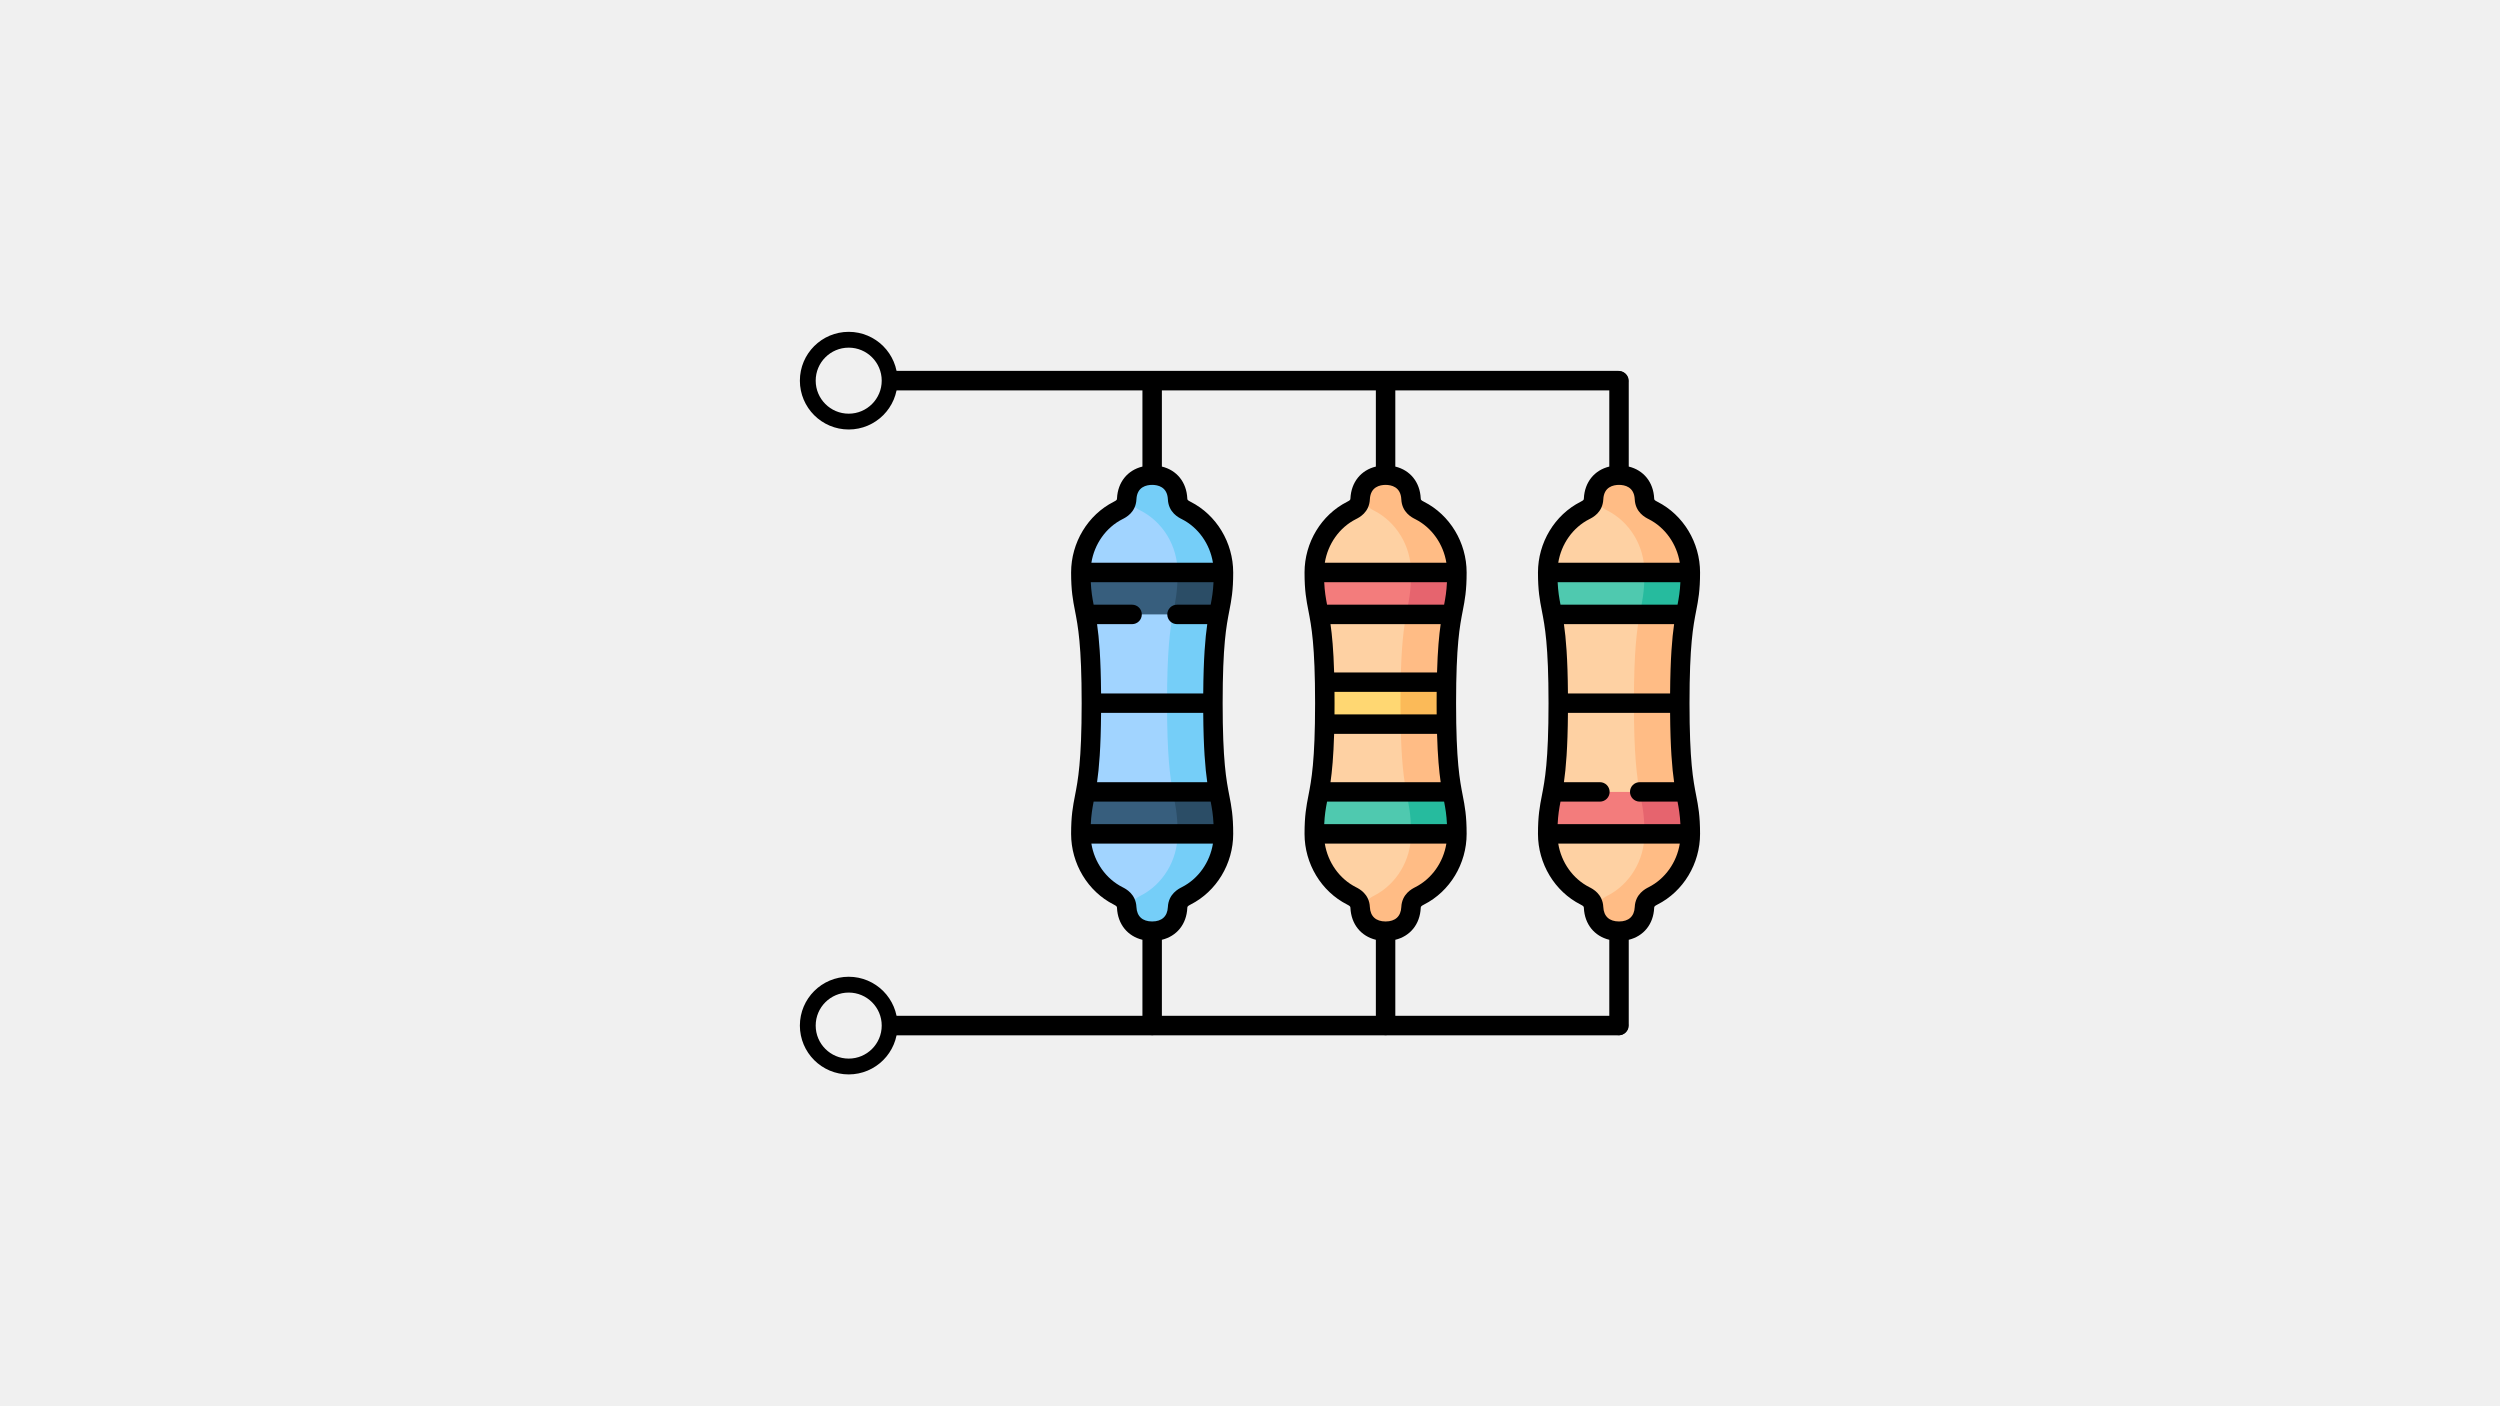 <?xml version="1.0" encoding="UTF-8" standalone="no"?>
<svg
   id="Layer_1"
   enable-background="new 0 0 512 512"
   viewBox="0 0 1280 720"
   version="1.1"
   sodipodi:docname="kalkulyator-parallelnogo-soedineniya.svg"
   width="1280"
   height="720"
   inkscape:version="1.3.2 (091e20e, 2023-11-25, custom)"
   xmlns:inkscape="http://www.inkscape.org/namespaces/inkscape"
   xmlns:sodipodi="http://sodipodi.sourceforge.net/DTD/sodipodi-0.dtd"
   xmlns="http://www.w3.org/2000/svg"
   xmlns:svg="http://www.w3.org/2000/svg">
  <defs
     id="defs31" />
  <sodipodi:namedview
     id="namedview31"
     pagecolor="#505050"
     bordercolor="#ffffff"
     borderopacity="1"
     inkscape:showpageshadow="0"
     inkscape:pageopacity="0"
     inkscape:pagecheckerboard="1"
     inkscape:deskcolor="#505050"
     inkscape:zoom="0.51796253"
     inkscape:cx="506.79341"
     inkscape:cy="416.05326"
     inkscape:window-width="1920"
     inkscape:window-height="1017"
     inkscape:window-x="-8"
     inkscape:window-y="-8"
     inkscape:window-maximized="1"
     inkscape:current-layer="Layer_1" />
  <rect
     style="fill:#f0f0f0;fill-opacity:1;stroke:none;stroke-width:9.234;stroke-linecap:round;stroke-linejoin:round;stroke-dasharray:none;stroke-opacity:1;paint-order:markers fill stroke"
     id="rect34"
     width="1280"
     height="720"
     x="0"
     y="0" />
  <g
     id="g34"
     transform="translate(534.897,190.043)">
    <g
       id="g31"
       transform="matrix(0.664,0,0,0.664,4.54,0)">
      <g
         id="g1">
        <path
           clip-rule="evenodd"
           d="m 122.86,255.986 c 0,-75.799 8.135,-67.181 8.135,-100.772 0,-20.636 -11.48,-39.09 -28.743,-47.821 -3.685,-1.843 -6.406,-4.139 -6.633,-8.929 C 95.08,87.097 87.37,80.18 76.004,80.18 c -11.366,0 -19.077,6.917 -19.615,18.284 -0.227,4.791 -2.948,7.087 -6.633,8.929 -17.263,8.731 -28.743,27.184 -28.743,47.821 0,33.591 8.135,24.973 8.135,100.772 0,75.799 -8.135,67.21 -8.135,100.8 0,20.608 11.48,39.062 28.743,47.792 3.685,1.871 6.406,4.167 6.633,8.958 0.539,11.339 8.249,18.284 19.615,18.284 11.366,0 19.077,-6.945 19.615,-18.284 0.227,-4.791 2.948,-7.087 6.633,-8.958 17.263,-8.731 28.743,-27.184 28.743,-47.792 0,-33.591 -8.135,-25.002 -8.135,-100.8 z"
           fill="#a1d4ff"
           fill-rule="evenodd"
           id="path1" />
      </g>
      <g
         id="g2">
        <path
           clip-rule="evenodd"
           d="m 302.856,255.986 c 0,-75.799 8.135,-67.181 8.135,-100.772 0,-20.636 -11.48,-39.09 -28.743,-47.821 -3.685,-1.843 -6.406,-4.139 -6.633,-8.929 C 275.076,87.097 267.366,80.18 256,80.18 c -11.367,0 -19.077,6.917 -19.615,18.284 -0.227,4.791 -2.948,7.087 -6.633,8.929 -17.263,8.731 -28.743,27.184 -28.743,47.821 0,33.591 8.135,24.973 8.135,100.772 0,75.799 -8.135,67.21 -8.135,100.8 0,20.608 11.48,39.062 28.743,47.792 3.685,1.871 6.406,4.167 6.633,8.958 0.539,11.339 8.249,18.284 19.615,18.284 11.367,0 19.077,-6.945 19.615,-18.284 0.227,-4.791 2.948,-7.087 6.633,-8.958 17.263,-8.731 28.743,-27.184 28.743,-47.792 0,-33.591 -8.135,-25.002 -8.135,-100.8 z"
           fill="#fed1a3"
           fill-rule="evenodd"
           id="path2" />
      </g>
      <g
         id="g3">
        <path
           clip-rule="evenodd"
           d="m 482.851,255.986 c 0,-75.799 8.135,-67.181 8.135,-100.772 0,-20.636 -11.48,-39.09 -28.743,-47.821 -3.685,-1.843 -6.406,-4.139 -6.633,-8.929 -0.539,-11.367 -8.249,-18.284 -19.615,-18.284 -11.366,0 -19.077,6.917 -19.615,18.284 -0.227,4.791 -2.948,7.087 -6.633,8.929 -17.263,8.731 -28.743,27.184 -28.743,47.821 0,33.591 8.135,24.973 8.135,100.772 0,75.799 -8.135,67.21 -8.135,100.8 0,20.608 11.48,39.062 28.743,47.792 3.685,1.871 6.406,4.167 6.633,8.958 0.539,11.339 8.249,18.284 19.615,18.284 11.366,0 19.077,-6.945 19.615,-18.284 0.227,-4.791 2.948,-7.087 6.633,-8.958 17.263,-8.731 28.743,-27.184 28.743,-47.792 0.001,-33.591 -8.135,-25.002 -8.135,-100.8 z"
           fill="#fed1a3"
           fill-rule="evenodd"
           id="path3" />
      </g>
      <g
         id="g4">
        <path
           clip-rule="evenodd"
           d="M 130.995,155.214 H 21.014 c 0,15.676 1.757,22.167 3.657,32.343 h 102.668 c 1.899,-10.176 3.656,-16.668 3.656,-32.343 z"
           fill="#375e7d"
           fill-rule="evenodd"
           id="path4" />
      </g>
      <g
         id="g5">
        <path
           clip-rule="evenodd"
           d="M 127.339,324.414 H 24.67 c -1.899,10.176 -3.657,16.668 -3.657,32.372 h 109.982 c 0,-15.704 -1.757,-22.195 -3.656,-32.372 z"
           fill="#375e7d"
           fill-rule="evenodd"
           id="path5" />
      </g>
      <g
         id="g6">
        <path
           clip-rule="evenodd"
           d="m 302.997,239.8 h -93.995 c 0.085,4.932 0.142,10.318 0.142,16.186 0,5.896 -0.057,11.254 -0.142,16.186 h 93.995 c -0.085,-4.932 -0.142,-10.29 -0.142,-16.186 10e-4,-5.868 0.057,-11.254 0.142,-16.186 z"
           fill="#ffd772"
           fill-rule="evenodd"
           id="path6" />
      </g>
      <g
         id="g7">
        <path
           clip-rule="evenodd"
           d="M 310.991,155.214 H 201.009 c 0,15.676 1.757,22.167 3.657,32.343 h 102.668 c 1.899,-10.176 3.657,-16.668 3.657,-32.343 z"
           fill="#f37c7c"
           fill-rule="evenodd"
           id="path7" />
      </g>
      <g
         id="g8">
        <path
           clip-rule="evenodd"
           d="M 307.334,324.414 H 204.666 c -1.899,10.176 -3.657,16.668 -3.657,32.372 h 109.982 c 0,-15.704 -1.758,-22.195 -3.657,-32.372 z"
           fill="#4fc9af"
           fill-rule="evenodd"
           id="path8" />
      </g>
      <g
         id="g9">
        <path
           clip-rule="evenodd"
           d="M 487.33,324.414 H 384.661 c -1.899,10.176 -3.657,16.668 -3.657,32.372 h 109.982 c 0.001,-15.704 -1.757,-22.195 -3.656,-32.372 z"
           fill="#f37c7c"
           fill-rule="evenodd"
           id="path9" />
      </g>
      <g
         id="g10">
        <path
           clip-rule="evenodd"
           d="M 490.987,155.214 H 381.005 c 0,15.676 1.757,22.167 3.657,32.343 H 487.33 c 1.899,-10.176 3.657,-16.668 3.657,-32.343 z"
           fill="#4fc9af"
           fill-rule="evenodd"
           id="path10" />
      </g>
      <g
         id="g11">
        <path
           clip-rule="evenodd"
           d="m 130.995,155.214 c 0,-20.636 -11.48,-39.09 -28.743,-47.821 -3.685,-1.843 -6.406,-4.139 -6.633,-8.929 C 95.08,87.097 87.37,80.18 76.004,80.18 c -8.305,0 -14.655,3.685 -17.688,10.12 1.105,2.381 1.786,5.102 1.928,8.164 0.227,4.791 2.948,7.087 6.633,8.929 17.263,8.731 28.743,27.184 28.743,47.821 z"
           fill="#75cef8"
           fill-rule="evenodd"
           id="path11" />
      </g>
      <g
         id="g12">
        <path
           clip-rule="evenodd"
           d="M 130.995,155.214 H 95.62 c 0,15.676 -1.757,22.167 -3.657,32.343 h 35.376 c 1.899,-10.176 3.656,-16.668 3.656,-32.343 z"
           fill="#2b4d66"
           fill-rule="evenodd"
           id="path12" />
      </g>
      <g
         id="g13">
        <path
           clip-rule="evenodd"
           d="M 127.339,187.557 H 91.963 c -2.154,11.622 -4.479,28.035 -4.479,68.429 0,40.394 2.324,56.835 4.479,68.429 h 35.376 c -2.154,-11.594 -4.479,-28.035 -4.479,-68.429 0,-40.394 2.324,-56.807 4.479,-68.429 z"
           fill="#75cef8"
           fill-rule="evenodd"
           id="path13" />
      </g>
      <g
         id="g14">
        <path
           clip-rule="evenodd"
           d="M 130.995,356.786 H 95.62 c 0,20.608 -11.48,39.062 -28.743,47.792 -3.685,1.871 -6.406,4.167 -6.633,8.958 -0.142,3.033 -0.822,5.783 -1.928,8.135 3.033,6.435 9.382,10.148 17.688,10.148 11.367,0 19.077,-6.945 19.615,-18.284 0.227,-4.791 2.948,-7.087 6.633,-8.958 17.263,-8.729 28.743,-27.183 28.743,-47.791 z"
           fill="#75cef8"
           fill-rule="evenodd"
           id="path14" />
      </g>
      <g
         id="g15">
        <path
           clip-rule="evenodd"
           d="M 127.339,324.414 H 91.963 c 1.899,10.176 3.657,16.668 3.657,32.372 h 35.376 c -0.001,-15.704 -1.758,-22.195 -3.657,-32.372 z"
           fill="#2b4d66"
           fill-rule="evenodd"
           id="path15" />
      </g>
      <g
         id="g16">
        <path
           clip-rule="evenodd"
           d="m 310.991,356.786 h -35.376 c 0,20.608 -11.48,39.062 -28.743,47.792 -3.685,1.871 -6.406,4.167 -6.633,8.958 -0.142,3.033 -0.822,5.783 -1.928,8.135 3.033,6.435 9.382,10.148 17.688,10.148 11.367,0 19.077,-6.945 19.615,-18.284 0.227,-4.791 2.948,-7.087 6.633,-8.958 17.264,-8.729 28.744,-27.183 28.744,-47.791 z"
           fill="#ffbc85"
           fill-rule="evenodd"
           id="path16" />
      </g>
      <g
         id="g17">
        <path
           clip-rule="evenodd"
           d="m 307.334,324.414 h -35.376 c 1.899,10.176 3.657,16.668 3.657,32.372 h 35.376 c 0,-15.704 -1.758,-22.195 -3.657,-32.372 z"
           fill="#26bb9e"
           fill-rule="evenodd"
           id="path17" />
      </g>
      <g
         id="g18">
        <path
           clip-rule="evenodd"
           d="m 302.997,272.172 h -35.376 c 0.539,28.885 2.494,42.321 4.337,52.243 h 35.376 c -1.842,-9.922 -3.798,-23.358 -4.337,-52.243 z"
           fill="#ffbc85"
           fill-rule="evenodd"
           id="path18" />
      </g>
      <g
         id="g19">
        <path
           clip-rule="evenodd"
           d="m 302.997,239.8 h -35.376 c -0.085,4.932 -0.142,10.318 -0.142,16.186 0,5.896 0.057,11.254 0.142,16.186 h 35.376 c -0.085,-4.932 -0.142,-10.29 -0.142,-16.186 10e-4,-5.868 0.057,-11.254 0.142,-16.186 z"
           fill="#fbba58"
           fill-rule="evenodd"
           id="path19" />
      </g>
      <g
         id="g20">
        <path
           clip-rule="evenodd"
           d="m 307.334,187.557 h -35.376 c -1.842,9.921 -3.798,23.358 -4.337,52.243 h 35.376 c 0.539,-28.885 2.495,-42.321 4.337,-52.243 z"
           fill="#ffbc85"
           fill-rule="evenodd"
           id="path20" />
      </g>
      <g
         id="g21">
        <path
           clip-rule="evenodd"
           d="m 310.991,155.214 h -35.376 c 0,15.676 -1.757,22.167 -3.657,32.343 h 35.376 c 1.899,-10.176 3.657,-16.668 3.657,-32.343 z"
           fill="#e6646e"
           fill-rule="evenodd"
           id="path21" />
      </g>
      <g
         id="g22">
        <path
           clip-rule="evenodd"
           d="m 310.991,155.214 c 0,-20.636 -11.48,-39.09 -28.743,-47.821 -3.685,-1.843 -6.406,-4.139 -6.633,-8.929 C 275.076,87.097 267.366,80.18 256,80.18 c -8.305,0 -14.655,3.685 -17.688,10.12 1.105,2.381 1.786,5.102 1.928,8.164 0.227,4.791 2.948,7.087 6.633,8.929 17.263,8.731 28.743,27.184 28.743,47.821 z"
           fill="#ffbc85"
           fill-rule="evenodd"
           id="path22" />
      </g>
      <g
         id="g23">
        <path
           clip-rule="evenodd"
           d="m 490.987,155.214 c 0,-20.636 -11.48,-39.09 -28.743,-47.821 -3.685,-1.843 -6.406,-4.139 -6.633,-8.929 -0.539,-11.367 -8.249,-18.284 -19.615,-18.284 -8.305,0 -14.655,3.685 -17.688,10.12 1.105,2.381 1.786,5.102 1.928,8.164 0.227,4.791 2.948,7.087 6.633,8.929 17.263,8.731 28.743,27.184 28.743,47.821 z"
           fill="#ffbc85"
           fill-rule="evenodd"
           id="path23" />
      </g>
      <g
         id="g24">
        <path
           clip-rule="evenodd"
           d="m 490.987,155.214 h -35.376 c 0,15.676 -1.757,22.167 -3.657,32.343 h 35.376 c 1.899,-10.176 3.657,-16.668 3.657,-32.343 z"
           fill="#26bb9e"
           fill-rule="evenodd"
           id="path24" />
      </g>
      <g
         id="g25">
        <path
           clip-rule="evenodd"
           d="m 487.33,187.557 h -35.376 c -2.154,11.622 -4.479,28.035 -4.479,68.429 0,40.394 2.324,56.835 4.479,68.429 h 35.376 c -2.154,-11.594 -4.479,-28.035 -4.479,-68.429 0,-40.394 2.325,-56.807 4.479,-68.429 z"
           fill="#ffbc85"
           fill-rule="evenodd"
           id="path25" />
      </g>
      <g
         id="g26">
        <path
           clip-rule="evenodd"
           d="m 487.33,324.414 h -35.376 c 1.899,10.176 3.657,16.668 3.657,32.372 h 35.376 c 0,-15.704 -1.758,-22.195 -3.657,-32.372 z"
           fill="#e6646e"
           fill-rule="evenodd"
           id="path26" />
      </g>
      <g
         id="g27">
        <path
           clip-rule="evenodd"
           d="m 490.987,356.786 h -35.376 c 0,20.608 -11.48,39.062 -28.743,47.792 -3.685,1.871 -6.406,4.167 -6.633,8.958 -0.142,3.033 -0.822,5.783 -1.928,8.135 3.033,6.435 9.382,10.148 17.688,10.148 11.367,0 19.077,-6.945 19.615,-18.284 0.227,-4.791 2.948,-7.087 6.633,-8.958 17.263,-8.729 28.744,-27.183 28.744,-47.791 z"
           fill="#ffbc85"
           fill-rule="evenodd"
           id="path27" />
      </g>
      <g
         id="g30">
        <path
           d="m 138.495,155.214 c 0,-23.021 -12.897,-44.418 -32.888,-54.528 -2.431,-1.216 -2.45,-1.614 -2.496,-2.576 C 102.513,85.496 94.915,76.322 83.504,73.555 V 7.5 c 0,-4.143 -3.358,-7.5 -7.5,-7.5 -4.142,0 -7.5,3.357 -7.5,7.5 v 66.055 c -11.411,2.767 -19.009,11.941 -19.607,24.554 -0.045,0.963 -0.064,1.361 -2.526,2.593 -19.96,10.095 -32.858,31.492 -32.858,54.513 0,14.147 1.389,21.291 2.998,29.563 2.289,11.773 5.138,26.426 5.138,71.208 0,44.784 -2.849,59.446 -5.138,71.229 -1.608,8.277 -2.997,15.426 -2.997,29.572 0,23.004 12.897,44.39 32.847,54.479 2.472,1.255 2.493,1.685 2.537,2.626 0.599,12.613 8.197,21.787 19.607,24.553 V 504.5 c 0,4.143 3.358,7.5 7.5,7.5 4.142,0 7.5,-3.357 7.5,-7.5 v -66.055 c 11.41,-2.767 19.008,-11.941 19.607,-24.554 0.044,-0.94 0.064,-1.37 2.526,-2.62 19.96,-10.095 32.858,-31.48 32.858,-54.484 0,-14.146 -1.389,-21.295 -2.997,-29.572 -2.289,-11.782 -5.138,-26.444 -5.138,-71.229 0,-44.782 2.849,-59.435 5.138,-71.208 1.607,-8.273 2.996,-15.417 2.996,-29.564 z m -23.106,108.271 c 0.207,27.233 1.544,42.676 3.091,53.429 H 33.529 c 1.547,-10.753 2.884,-26.195 3.091,-53.429 z M 30.88,331.914 h 90.249 c 1.026,5.337 1.859,10.202 2.199,17.372 H 28.681 c 0.34,-7.17 1.173,-12.035 2.199,-17.372 z M 121.133,180.058 H 95.166 c -4.142,0 -7.5,3.357 -7.5,7.5 0,4.143 3.358,7.5 7.5,7.5 h 23.316 c -1.548,10.748 -2.885,26.187 -3.093,53.428 H 36.62 c -0.207,-27.241 -1.545,-42.68 -3.093,-53.428 h 27 c 4.142,0 7.5,-3.357 7.5,-7.5 0,-4.143 -3.358,-7.5 -7.5,-7.5 H 30.876 c -1.024,-5.326 -1.855,-10.185 -2.195,-17.344 h 94.646 c -0.339,7.159 -1.17,12.018 -2.194,17.344 z M 53.111,114.102 c 2.545,-1.272 10.289,-5.146 10.77,-15.283 0.459,-9.69 7.793,-11.138 12.124,-11.138 4.331,0 11.665,1.447 12.124,11.138 0.479,10.138 8.225,14.011 10.74,15.268 12.782,6.464 21.676,19.196 24.003,33.628 H 29.138 c 2.326,-14.433 11.217,-27.162 23.973,-33.613 z m 45.746,283.789 c -2.536,1.288 -10.252,5.206 -10.729,15.29 -0.341,7.183 -4.646,11.139 -12.124,11.139 -7.478,0 -11.783,-3.956 -12.124,-11.139 -0.478,-10.084 -8.193,-14.002 -10.74,-15.295 -12.78,-6.463 -21.673,-19.184 -24.001,-33.6 h 93.729 c -2.327,14.416 -11.222,27.137 -24.011,33.605 z"
           id="path28" />
        <path
           d="m 318.491,155.214 c 0,-23.021 -12.897,-44.418 -32.889,-54.528 -2.432,-1.216 -2.45,-1.614 -2.496,-2.576 C 282.509,85.496 274.911,76.322 263.5,73.555 V 7.5 C 263.5,3.357 260.143,0 256,0 c -4.142,0 -7.5,3.357 -7.5,7.5 v 66.055 c -11.411,2.767 -19.009,11.941 -19.607,24.555 -0.045,0.962 -0.064,1.36 -2.526,2.592 -19.96,10.095 -32.858,31.492 -32.858,54.513 0,14.147 1.389,21.291 2.998,29.563 2.289,11.773 5.138,26.426 5.138,71.208 0,44.784 -2.849,59.446 -5.138,71.229 -1.608,8.277 -2.997,15.426 -2.997,29.572 0,23.004 12.897,44.39 32.847,54.479 2.473,1.255 2.493,1.685 2.537,2.626 0.599,12.613 8.197,21.787 19.607,24.553 V 504.5 c 0,4.143 3.358,7.5 7.5,7.5 4.143,0 7.5,-3.357 7.5,-7.5 v -66.055 c 11.41,-2.767 19.008,-11.941 19.606,-24.554 0.045,-0.94 0.065,-1.37 2.526,-2.62 19.961,-10.095 32.858,-31.481 32.858,-54.484 0,-14.146 -1.389,-21.295 -2.997,-29.572 -2.29,-11.782 -5.139,-26.444 -5.139,-71.229 0,-44.782 2.849,-59.435 5.138,-71.208 1.61,-8.273 2.998,-15.417 2.998,-29.564 z m -23.097,109.458 h -78.788 c 0.025,-2.771 0.038,-5.659 0.038,-8.687 0,-3.027 -0.014,-5.915 -0.038,-8.686 h 78.787 c -0.025,2.771 -0.038,5.658 -0.038,8.686 0,3.028 0.014,5.916 0.039,8.687 z m -79.065,15 h 79.343 c 0.513,17.547 1.595,28.831 2.805,37.242 h -84.952 c 1.209,-8.411 2.29,-19.695 2.804,-37.242 z M 295.671,232.3 h -79.343 c -0.513,-17.552 -1.595,-28.834 -2.806,-37.242 h 84.955 c -1.21,8.408 -2.292,19.69 -2.806,37.242 z m -84.796,99.614 h 90.25 c 1.026,5.337 1.859,10.202 2.199,17.372 h -94.647 c 0.34,-7.17 1.172,-12.035 2.198,-17.372 z m 90.254,-151.856 h -90.257 c -1.024,-5.326 -1.855,-10.185 -2.195,-17.344 h 94.647 c -0.34,7.16 -1.171,12.018 -2.195,17.344 z m -68.022,-65.956 c 2.545,-1.273 10.29,-5.146 10.77,-15.283 0.459,-9.69 7.793,-11.138 12.124,-11.138 4.331,0 11.665,1.447 12.124,11.138 0.479,10.137 8.224,14.01 10.739,15.268 12.782,6.464 21.677,19.196 24.003,33.628 h -93.732 c 2.325,-14.433 11.216,-27.162 23.972,-33.613 z m 45.746,283.789 c -2.536,1.288 -10.252,5.206 -10.729,15.29 -0.341,7.183 -4.646,11.139 -12.124,11.139 -7.477,0 -11.783,-3.956 -12.124,-11.138 -0.477,-10.085 -8.193,-14.003 -10.74,-15.296 -12.78,-6.463 -21.673,-19.184 -24.001,-33.6 h 93.73 c -2.328,14.416 -11.223,27.137 -24.012,33.605 z"
           id="path29" />
        <path
           d="m 490.352,255.985 c 0,-44.782 2.849,-59.435 5.138,-71.208 1.608,-8.272 2.997,-15.416 2.997,-29.563 0,-23.021 -12.897,-44.418 -32.888,-54.528 -2.432,-1.216 -2.45,-1.614 -2.496,-2.577 -0.598,-12.613 -8.196,-21.787 -19.606,-24.554 V 7.5 c 0,-4.143 -3.357,-7.5 -7.5,-7.5 -4.143,0 -7.5,3.357 -7.5,7.5 v 66.055 c -11.412,2.767 -19.01,11.941 -19.606,24.554 -0.046,0.963 -0.065,1.361 -2.527,2.593 -19.96,10.095 -32.857,31.492 -32.857,54.513 0,14.147 1.389,21.291 2.997,29.563 2.289,11.773 5.138,26.426 5.138,71.208 0,44.784 -2.849,59.446 -5.138,71.229 -1.608,8.277 -2.997,15.426 -2.997,29.572 0,23.003 12.897,44.39 32.847,54.479 2.473,1.255 2.493,1.685 2.538,2.626 0.598,12.613 8.196,21.787 19.606,24.553 V 504.5 c 0,4.143 3.357,7.5 7.5,7.5 4.143,0 7.5,-3.357 7.5,-7.5 v -66.055 c 11.409,-2.767 19.007,-11.941 19.606,-24.554 0.045,-0.94 0.065,-1.37 2.526,-2.62 19.96,-10.095 32.857,-31.48 32.857,-54.484 0,-14.146 -1.389,-21.295 -2.997,-29.572 -2.29,-11.783 -5.138,-26.445 -5.138,-71.23 z m -93.742,-7.5 c -0.207,-27.241 -1.545,-42.68 -3.093,-53.428 h 84.956 c -1.547,10.748 -2.885,26.187 -3.093,53.428 z m 84.514,-68.427 h -90.257 c -1.024,-5.326 -1.855,-10.185 -2.195,-17.344 h 94.646 c -0.339,7.159 -1.17,12.018 -2.194,17.344 z m -90.253,151.856 h 30.385 c 4.143,0 7.5,-3.357 7.5,-7.5 0,-4.143 -3.357,-7.5 -7.5,-7.5 H 393.52 c 1.547,-10.753 2.884,-26.195 3.091,-53.429 h 78.77 c 0.207,27.233 1.544,42.676 3.091,53.429 h -26.517 c -4.143,0 -7.5,3.357 -7.5,7.5 0,4.143 3.357,7.5 7.5,7.5 h 29.166 c 1.026,5.337 1.859,10.202 2.198,17.372 h -94.646 c 0.339,-7.17 1.172,-12.035 2.198,-17.372 z m 22.231,-217.812 c 2.545,-1.272 10.289,-5.145 10.771,-15.283 0.459,-9.69 7.793,-11.138 12.124,-11.138 4.33,0 11.664,1.447 12.124,11.138 0.479,10.138 8.225,14.011 10.739,15.268 12.781,6.464 21.676,19.196 24.002,33.628 H 389.13 c 2.325,-14.433 11.216,-27.162 23.972,-33.613 z m 45.747,283.789 c -2.535,1.287 -10.252,5.205 -10.729,15.289 -0.342,7.184 -4.647,11.14 -12.124,11.14 -7.478,0 -11.783,-3.956 -12.124,-11.139 -0.479,-10.086 -8.194,-14.003 -10.74,-15.295 -12.779,-6.463 -21.673,-19.184 -24.001,-33.6 h 93.729 c -2.328,14.416 -11.223,27.137 -24.011,33.605 z"
           id="path30" />
      </g>
    </g>
    <g
       id="g32"
       transform="translate(36.171,-5.789)">
      <ellipse
         style="fill:none;stroke:#000000;stroke-width:8.098;stroke-linecap:round;stroke-linejoin:round;stroke-dasharray:none;stroke-opacity:1;paint-order:markers fill stroke"
         id="path31"
         cx="-136.531"
         cy="10.646"
         rx="20.951"
         ry="20.951" />
      <path
         style="fill:none;stroke:#000000;stroke-width:10;stroke-linecap:round;stroke-linejoin:round;stroke-dasharray:none;stroke-opacity:1;paint-order:markers fill stroke"
         d="M -114.124,10.646 H 257.559"
         id="path32" />
    </g>
    <g
       id="g33"
       transform="translate(36.171,324.411)">
      <ellipse
         style="fill:none;stroke:#000000;stroke-width:8.098;stroke-linecap:round;stroke-linejoin:round;stroke-dasharray:none;stroke-opacity:1;paint-order:markers fill stroke"
         id="ellipse32"
         cx="-136.531"
         cy="10.646"
         rx="20.951"
         ry="20.951" />
      <path
         style="fill:none;stroke:#000000;stroke-width:10;stroke-linecap:round;stroke-linejoin:round;stroke-dasharray:none;stroke-opacity:1;paint-order:markers fill stroke"
         d="M -114.124,10.646 H 257.559"
         id="path33" />
    </g>
  </g>
</svg>
